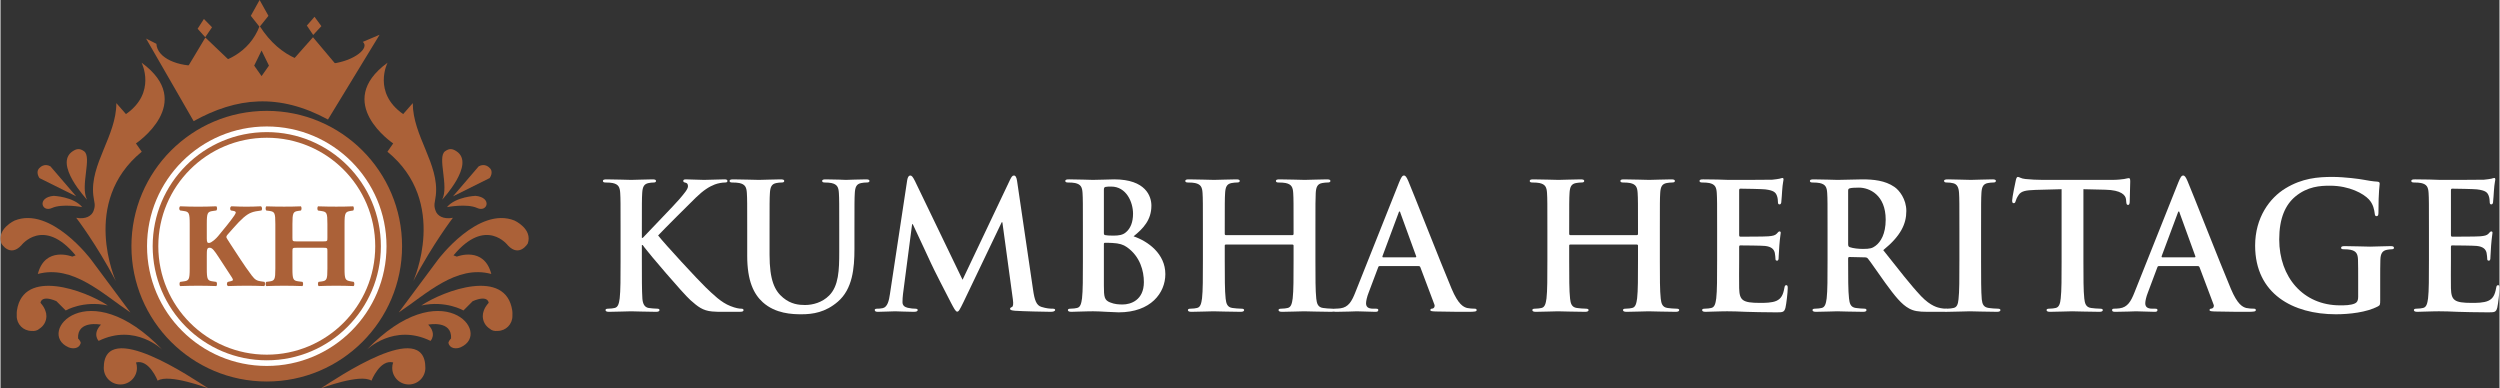 <svg xmlns="http://www.w3.org/2000/svg" xmlns:xlink="http://www.w3.org/1999/xlink" xmlns:xodm="http://www.corel.com/coreldraw/odm/2003" xml:space="preserve" width="985px" height="153px" style="shape-rendering:geometricPrecision; text-rendering:geometricPrecision; image-rendering:optimizeQuality; fill-rule:evenodd; clip-rule:evenodd" viewBox="0 0 571.65 88.83"><rect x="0" y="0" width="571.65" height="88.83" fill="#333333" stroke="none"/> <defs>  <style type="text/css">   <![CDATA[    .fil1 {fill:white}    .fil0 {fill:#AB6138;fill-rule:nonzero}    .fil2 {fill:white;fill-rule:nonzero}   ]]>  </style> </defs> <g id="Layer_x0020_1">    <g id="_2307386682752">   <path class="fil0" d="M60.91 25.36c17.09,0 30.95,13.86 30.95,30.96 0,17.09 -13.86,30.95 -30.95,30.95 -17.1,0 -30.96,-13.86 -30.96,-30.95 0,-17.1 13.86,-30.96 30.96,-30.96zm0 2.43c15.75,0 28.53,12.77 28.53,28.53 0,15.75 -12.78,28.52 -28.53,28.52 -15.76,0 -28.53,-12.77 -28.53,-28.52 0,-15.76 12.77,-28.53 28.53,-28.53z"></path>   <g>    <path class="fil0" d="M41.13 18.11c0.23,-0.3 5.73,-9.52 5.73,-9.52l7.32 6.98 -13.05 2.54z"></path>    <polygon class="fil0" points="64.77,16.1 71.48,8.52 78.12,16.41 "></polygon>    <polygon class="fil0" points="46.83,8.51 45.09,6.58 46.53,4.34 48.39,6.24 "></polygon>    <polygon class="fil0" points="71.53,8 70.08,5.85 71.83,3.84 73.4,5.98 "></polygon>    <path class="fil0" d="M33.3 8.82l10.88 18.89c9.8,-5.44 19.5,-6.46 30.73,-0.37l11.81 -19.39 -3.84 1.63c3.23,2.73 -13.83,11.72 -23.6,-3.64 -4.65,12.29 -23.27,10.59 -23.62,4.08l-2.36 -1.2zm26.42 8.59l0 0 -1.69 -2.4 1.69 -3.45 1.69 3.45 -1.69 2.4z"></path>    <polygon class="fil0" points="59.27,6.15 59.27,6.15 57.26,3.62 59.27,0 61.29,3.62 "></polygon>   </g>   <circle class="fil1" cx="60.91" cy="56.32" r="27.39"></circle>   <path class="fil0" d="M60.91 30.22c14.41,0 26.1,11.68 26.1,26.1 0,14.41 -11.69,26.1 -26.1,26.1 -14.42,0 -26.1,-11.69 -26.1,-26.1 0,-14.42 11.68,-26.1 26.1,-26.1zm0 2.04c13.28,0 24.05,10.77 24.05,24.06 0,13.28 -10.77,24.05 -24.05,24.05 -13.29,0 -24.06,-10.77 -24.06,-24.05 0,-13.29 10.77,-24.06 24.06,-24.06z"></path>   <circle class="fil1" cx="60.91" cy="56.32" r="24.81"></circle>   <g>    <path class="fil0" d="M26.39 64.3c0,0 -8.19,-18.06 5.92,-29.59l-1.33 -1.9c0,0 13.89,-9.29 1.29,-18.47 0,0 3.49,6.83 -3.57,11.76l-2.2 -2.51c0,7.51 -6.07,13.94 -5.27,21.1 0.19,1.65 0.6,2.14 0.03,3.61 -0.39,1 -1.65,1.94 -3.94,1.52 0,0 4.52,5.87 9.07,14.48z"></path>    <path class="fil0" d="M18.69 47.38c0,0 -4.56,-0.88 -6.92,0.2 -2.36,1.09 -3.49,-2.42 0.39,-2.78 0,0 4.56,0.19 6.53,2.58z"></path>    <path class="fil0" d="M19.13 34.61c1.84,1.35 -0.95,7.99 0.66,11.06 0,0 -7.69,-8.18 -3.28,-11.07 0.85,-0.55 1.57,-0.76 2.62,0.01z"></path>    <path class="fil0" d="M17.31 44.91l-8.39 -4.17c0,0 -1.06,-1.44 0.08,-2.39 0,0 0.98,-1.1 2.42,-0.3l5.89 6.86z"></path>    <path class="fil0" d="M29.71 71.47l-9.03 -12.14c0,0 -9.17,-12.21 -17.45,-8.88 0,0 -4.17,1.9 -3.03,5.24 0,0 1.89,3.26 4.55,0.45 0,0 5.01,-6.67 12.44,2.28l-0.77 0.28c0,0 -6.21,-2.48 -7.88,3.97 8.03,-2.16 14.88,4.61 21.17,8.8z"></path>    <path class="fil0" d="M24.55 69.88c-5.28,-3.5 -19.32,-8.6 -20.79,1.13 -0.05,0.33 -0.07,0.73 -0.04,1.16 -0.01,0.05 -0.01,0.09 -0.01,0.14 0,1.88 1.52,3.39 3.4,3.39l0.01 0c0.67,0.07 1.31,-0.07 1.79,-0.51 0.95,-0.6 1.59,-1.67 1.59,-2.88 0,-0.44 -0.08,-0.86 -0.24,-1.24 -0.18,-0.54 -0.52,-1.15 -1.11,-1.8 0,0 0.08,-1.9 3.64,-0.38l2.13 2.13c0,0 4.02,-2.36 9.63,-1.14z"></path>    <path class="fil0" d="M15.55 79.44c-7.45,-3.29 4.36,-17.25 21.52,0.6 0,0 -6.24,-6.16 -14.62,-2.06 0,0 -1.52,-1.56 0.53,-3.72 0,0 -5.46,-1.1 -5.24,3.15 0.28,0.31 0.67,0.81 0.6,1.09 -0.33,1.28 -1.81,1.37 -2.79,0.94z"></path>    <path class="fil0" d="M31 82.91c0.14,0.39 0.21,0.81 0.21,1.25 0,2.1 -1.7,3.79 -3.79,3.79 -2.1,0 -3.8,-1.69 -3.8,-3.79 0,-11.52 20.48,2.5 23.9,4.67 0,0 -8.99,-3.42 -11.57,-1.75 0,0 -1.94,-4.96 -4.95,-4.17z"></path>   </g>   <g>    <path class="fil0" d="M94.42 64.3c0,0 8.2,-18.06 -5.91,-29.59l1.32 -1.9c0,0 -13.88,-9.29 -1.29,-18.47 0,0 -3.49,6.83 3.57,11.76l2.2 -2.51c0,7.51 6.08,13.94 5.27,21.1 -0.18,1.65 -0.59,2.14 -0.02,3.61 0.39,1 1.64,1.94 3.93,1.52 0,0 -4.51,5.87 -9.07,14.48z"></path>    <path class="fil0" d="M102.13 47.38c0,0 4.55,-0.88 6.91,0.2 2.36,1.09 3.5,-2.42 -0.39,-2.78 0,0 -4.55,0.19 -6.52,2.58z"></path>    <path class="fil0" d="M101.68 34.61c-1.83,1.35 0.96,7.99 -0.65,11.06 0,0 7.69,-8.18 3.27,-11.07 -0.85,-0.55 -1.56,-0.76 -2.62,0.01z"></path>    <path class="fil0" d="M103.51 44.91l8.38 -4.17c0,0 1.07,-1.44 -0.07,-2.39 0,0 -0.99,-1.1 -2.43,-0.3l-5.88 6.86z"></path>    <path class="fil0" d="M91.1 71.47l9.03 -12.14c0,0 9.18,-12.21 17.45,-8.88 0,0 4.18,1.9 3.04,5.24 0,0 -1.9,3.26 -4.55,0.45 0,0 -5.01,-6.67 -12.45,2.28l0.77 0.28c0,0 6.21,-2.48 7.88,3.97 -8.02,-2.16 -14.87,4.61 -21.17,8.8z"></path>    <path class="fil0" d="M96.26 69.88c5.29,-3.5 19.32,-8.6 20.8,1.13 0.05,0.33 0.07,0.73 0.04,1.16 0,0.05 0,0.09 0,0.14 0,1.88 -1.52,3.39 -3.39,3.39l-0.02 0c-0.67,0.07 -1.31,-0.07 -1.78,-0.51 -0.96,-0.6 -1.59,-1.67 -1.59,-2.88 0,-0.44 0.08,-0.86 0.23,-1.24 0.18,-0.54 0.53,-1.15 1.12,-1.8 0,0 -0.08,-1.9 -3.65,-0.38l-2.12 2.13c0,0 -4.02,-2.36 -9.64,-1.14z"></path>    <path class="fil0" d="M105.26 79.44c7.46,-3.29 -4.35,-17.25 -21.52,0.6 0,0 6.24,-6.16 14.63,-2.06 0,0 1.51,-1.56 -0.53,-3.72 0,0 5.46,-1.1 5.23,3.15 -0.28,0.31 -0.67,0.81 -0.59,1.09 0.32,1.28 1.8,1.37 2.78,0.94z"></path>    <path class="fil0" d="M89.82 82.91c-0.14,0.39 -0.21,0.81 -0.21,1.25 0,2.1 1.69,3.79 3.79,3.79 2.09,0 3.79,-1.69 3.79,-3.79 0,-11.52 -20.47,2.5 -23.9,4.67 0,0 8.99,-3.42 11.57,-1.75 0,0 1.95,-4.96 4.96,-4.17z"></path>   </g>   <path class="fil0" d="M47.19 51.22c0,-2.55 0.17,-2.79 1.4,-2.96l0.77 -0.11c0.24,-0.16 0.24,-0.79 0,-0.96 -1.45,0.06 -2.82,0.09 -4.14,0.09 -1.37,0 -2.74,-0.03 -4.11,-0.09 -0.3,0.17 -0.3,0.8 0,0.96l0.77 0.11c1.23,0.17 1.4,0.41 1.4,2.96l0 10.19c0,2.55 -0.17,2.8 -1.4,2.96l-0.77 0.11c-0.22,0.17 -0.22,0.8 0,0.96 1.45,-0.05 2.88,-0.08 4.11,-0.08 1.32,0 2.69,0.03 4.14,0.08 0.22,-0.16 0.22,-0.77 0,-0.96l-0.77 -0.11c-1.23,-0.16 -1.4,-0.41 -1.4,-2.96l0 -2.87c0,-1.48 0.03,-1.87 0.66,-1.87 0.6,0 1.07,0.66 2.06,2.17l1.45 2.22c0.27,0.41 1.42,2.19 1.59,2.44 0.16,0.24 0.22,0.43 0.22,0.54 0,0.11 -0.17,0.2 -0.47,0.28l-0.68 0.16c-0.31,0.17 -0.31,0.85 0.05,0.96 1.53,-0.05 2.9,-0.08 4.3,-0.08 1.26,0 2.58,0.03 3.95,0.08 0.24,-0.14 0.24,-0.71 0.08,-0.96l-0.88 -0.13c-0.76,-0.11 -1.29,-0.31 -2.02,-1.29 -1.87,-2.47 -3.48,-5.1 -4.85,-7.15 -0.83,-1.24 -0.99,-1.57 -0.99,-1.7 0,-0.11 0.08,-0.33 0.36,-0.63l1.26 -1.43c1.78,-2.02 2.95,-3.07 4.05,-3.5 0.58,-0.25 1.4,-0.39 2.36,-0.5 0.22,-0.22 0.19,-0.85 -0.14,-0.96 -1.1,0.06 -2.3,0.09 -3.32,0.09 -0.98,0 -1.99,-0.03 -3.39,-0.09 -0.36,0.11 -0.41,0.77 -0.11,0.96l0.63 0.11c0.35,0.06 0.46,0.25 0.46,0.36 0,0.11 -0.11,0.35 -0.35,0.71 -0.88,1.29 -2.22,2.9 -3.67,4.66 -0.44,0.55 -1.54,1.59 -2.11,1.59 -0.33,0 -0.5,-0.11 -0.5,-1.02l0 -3.34z"></path>   <path id="1" class="fil0" d="M73.63 56.67c1.15,0 1.15,0.03 1.15,0.79l0 3.95c0,2.54 -0.13,2.82 -1.39,2.98l-0.61 0.08c-0.22,0.17 -0.22,0.8 0,0.97 1.32,-0.06 2.66,-0.08 4.03,-0.08 1.26,0 2.6,0.02 3.97,0.08 0.22,-0.17 0.22,-0.8 0,-0.97l-0.65 -0.11c-1.26,-0.22 -1.43,-0.41 -1.43,-2.95l0 -10.18c0,-2.55 0.17,-2.79 1.43,-2.99l0.54 -0.08c0.22,-0.16 0.22,-0.8 0,-0.96 -1.26,0.05 -2.52,0.07 -3.86,0.07 -1.31,0 -2.66,-0.02 -4.16,-0.07 -0.22,0.16 -0.22,0.8 0,0.96l0.74 0.11c1.26,0.19 1.39,0.41 1.39,2.96l0 3.17c0,0.79 0,0.82 -1.15,0.82l-5.7 0c-1.12,0 -1.15,-0.03 -1.15,-0.82l0 -3.17c0,-2.55 0.17,-2.82 1.35,-2.99l0.57 -0.08c0.22,-0.16 0.22,-0.8 0,-0.96 -1.2,0.05 -2.57,0.07 -3.81,0.07 -1.31,0 -2.74,-0.02 -4.08,-0.07 -0.22,0.16 -0.22,0.8 0,0.96l0.66 0.08c1.26,0.17 1.4,0.44 1.4,2.99l0 10.18c0,2.54 -0.14,2.82 -1.4,2.98l-0.66 0.08c-0.22,0.17 -0.22,0.8 0,0.97 1.4,-0.06 2.77,-0.08 4.08,-0.08 1.24,0 2.61,0.02 4.17,0.08 0.22,-0.17 0.22,-0.8 0,-0.97l-0.88 -0.11c-1.23,-0.16 -1.4,-0.41 -1.4,-2.95l0 -3.95c0,-0.76 0.03,-0.79 1.15,-0.79l5.7 0z"></path>  </g>  <path class="fil2" d="M146.71 52.66c0,-6.1 0,-7.22 0.08,-8.5 0.08,-1.4 0.4,-2.09 1.48,-2.29 0.48,-0.08 0.72,-0.12 1.12,-0.12 0.32,0 0.56,-0.08 0.56,-0.36 0,-0.28 -0.28,-0.36 -0.84,-0.36 -1.36,0 -3.87,0.12 -4.83,0.12 -0.96,0 -3.48,-0.12 -5.6,-0.12 -0.6,0 -0.88,0.08 -0.88,0.36 0,0.28 0.24,0.36 0.68,0.36 0.56,0 1.24,0.04 1.56,0.12 1.32,0.29 1.64,0.93 1.72,2.29 0.08,1.28 0.08,2.4 0.08,8.5l0 7.05c0,3.69 0,6.85 -0.2,8.54 -0.16,1.16 -0.36,2.04 -1.16,2.2 -0.36,0.08 -0.84,0.16 -1.44,0.16 -0.48,0 -0.64,0.12 -0.64,0.32 0,0.28 0.28,0.4 0.8,0.4 1.6,0 4.12,-0.12 5.04,-0.12 1,0 3.51,0.12 5.75,0.12 0.44,0 0.76,-0.12 0.76,-0.4 0,-0.2 -0.2,-0.32 -0.52,-0.32 -0.52,0 -1.4,-0.08 -1.96,-0.16 -1,-0.16 -1.36,-1.04 -1.44,-2.16 -0.12,-1.73 -0.12,-4.89 -0.12,-8.58l0 -3.65 0.2 0 0.44 0.6c0.84,1.16 8.71,10.42 10.47,11.99 1.72,1.52 2.8,2.4 4.96,2.6 0.84,0.08 1.55,0.08 2.75,0.08l3.48 0c0.76,0 0.96,-0.12 0.96,-0.4 0,-0.24 -0.24,-0.32 -0.52,-0.32 -0.48,0 -1.28,-0.12 -2.48,-0.6 -2.16,-0.84 -3.95,-2.65 -5.71,-4.33 -1.56,-1.48 -9.39,-9.94 -10.83,-11.82 1.36,-1.45 7.39,-7.46 8.63,-8.66 1.72,-1.68 3.08,-2.52 4.32,-3 0.75,-0.29 1.75,-0.45 2.31,-0.45 0.4,0 0.6,-0.08 0.6,-0.36 0,-0.28 -0.28,-0.36 -0.68,-0.36 -1.24,0 -3.43,0.12 -4.67,0.12 -1.08,0 -3.28,-0.12 -4.12,-0.12 -0.44,0 -0.64,0.08 -0.64,0.36 0,0.24 0.16,0.32 0.52,0.4 0.4,0.08 0.56,0.37 0.56,0.81 0,0.68 -0.88,1.68 -2,3 -1.15,1.36 -6.99,7.34 -8.35,8.82l-0.2 0 0 -1.76z"></path>  <path id="1" class="fil2" d="M170.81 58.51c0,5.81 1.52,8.77 3.55,10.62 2.92,2.64 6.76,2.76 8.87,2.76 2.6,0 5.48,-0.44 8.31,-2.88 3.36,-2.89 3.8,-7.62 3.8,-12.07l0 -4.28c0,-6.1 0,-7.22 0.08,-8.5 0.08,-1.4 0.4,-2.09 1.48,-2.29 0.48,-0.08 0.72,-0.12 1.16,-0.12 0.48,0 0.72,-0.08 0.72,-0.36 0,-0.28 -0.28,-0.36 -0.84,-0.36 -1.56,0 -4.08,0.12 -4.56,0.12 -0.04,0 -2.55,-0.12 -4.59,-0.12 -0.56,0 -0.84,0.08 -0.84,0.36 0,0.28 0.24,0.36 0.68,0.36 0.44,0 1.12,0.04 1.44,0.12 1.31,0.29 1.63,0.93 1.71,2.29 0.08,1.28 0.08,2.4 0.08,8.5l0 5c0,4.13 -0.12,7.74 -2.31,9.94 -1.6,1.61 -3.76,2.17 -5.52,2.17 -1.36,0 -3.19,-0.16 -4.99,-1.65 -1.96,-1.6 -3.12,-4.04 -3.12,-9.85l0 -5.61c0,-6.1 0,-7.22 0.08,-8.5 0.08,-1.4 0.4,-2.09 1.48,-2.29 0.48,-0.08 0.72,-0.12 1.16,-0.12 0.4,0 0.64,-0.08 0.64,-0.36 0,-0.28 -0.28,-0.36 -0.88,-0.36 -1.44,0 -3.96,0.12 -4.91,0.12 -1.2,0 -3.72,-0.12 -5.84,-0.12 -0.6,0 -0.88,0.08 -0.88,0.36 0,0.28 0.24,0.36 0.68,0.36 0.56,0 1.24,0.04 1.56,0.12 1.32,0.29 1.64,0.93 1.72,2.29 0.08,1.28 0.08,2.4 0.08,8.5l0 5.85z"></path>  <path id="2" class="fil2" d="M203.45 67.32c-0.2,1.37 -0.52,2.93 -1.64,3.17 -0.6,0.12 -0.88,0.12 -1.2,0.12 -0.39,0 -0.63,0.08 -0.63,0.28 0,0.36 0.32,0.44 0.71,0.44 1.28,0 3.2,-0.12 3.96,-0.12 0.72,0 2.52,0.12 4.2,0.12 0.6,0 0.96,-0.08 0.96,-0.44 0,-0.2 -0.28,-0.28 -0.6,-0.28 -0.4,0 -0.96,-0.04 -1.68,-0.2 -0.68,-0.16 -1.2,-0.52 -1.2,-1.28 0,-0.64 0.04,-1.17 0.12,-1.89l2.08 -15.95 0.16 0c1.39,3.01 3.79,8.06 4.15,8.9 0.48,1.12 3.64,7.25 4.6,9.1 0.64,1.2 1.04,2 1.4,2 0.35,0 0.55,-0.36 1.47,-2.24l8.71 -18.2 0.16 0 2.4 17.64c0.16,1.12 0.04,1.64 -0.2,1.72 -0.28,0.12 -0.44,0.24 -0.44,0.44 0,0.24 0.24,0.36 1.16,0.44 1.6,0.12 7.11,0.24 8.11,0.24 0.56,0 1.04,-0.12 1.04,-0.44 0,-0.24 -0.28,-0.28 -0.64,-0.28 -0.52,0 -1.32,-0.04 -2.48,-0.4 -1.19,-0.36 -1.59,-1.52 -1.95,-4.05l-3.64 -24.77c-0.12,-0.84 -0.36,-1.24 -0.72,-1.24 -0.36,0 -0.56,0.32 -0.88,0.96l-10.87 22.89 -10.9 -22.61c-0.52,-1.04 -0.76,-1.24 -1.08,-1.24 -0.32,0 -0.56,0.36 -0.68,1.04l-3.96 26.13z"></path>  <path id="3" class="fil2" d="M247.6 59.71c0,3.69 0,6.85 -0.2,8.54 -0.16,1.16 -0.36,2.04 -1.15,2.2 -0.36,0.08 -0.84,0.16 -1.44,0.16 -0.48,0 -0.64,0.12 -0.64,0.32 0,0.28 0.28,0.4 0.8,0.4 0.8,0 1.83,-0.08 2.75,-0.08 0.96,-0.04 1.84,-0.04 2.28,-0.04 0.6,0 1.8,0.04 3,0.12 1.16,0.04 2.31,0.12 2.79,0.12 7.36,0 10.67,-4.45 10.67,-8.74 0,-4.68 -3.99,-7.53 -7.27,-8.65 2.2,-1.77 4.08,-3.73 4.08,-7.02 0,-2.12 -1.28,-6.01 -8.51,-6.01 -1.36,0 -2.92,0.12 -4.88,0.12 -0.8,0 -3.32,-0.12 -5.43,-0.12 -0.6,0 -0.88,0.08 -0.88,0.36 0,0.28 0.24,0.36 0.68,0.36 0.56,0 1.24,0.04 1.56,0.12 1.31,0.29 1.63,0.93 1.71,2.29 0.08,1.28 0.08,2.4 0.08,8.5l0 7.05zm4.8 -16.27c0,-0.44 0.08,-0.6 0.36,-0.68 0.4,-0.08 0.76,-0.08 1.32,-0.08 3.43,0 4.99,3.52 4.99,6.21 0,1.96 -0.6,3.4 -1.64,4.25 -0.68,0.6 -1.56,0.76 -2.87,0.76 -0.92,0 -1.52,-0.04 -1.88,-0.12 -0.16,-0.04 -0.28,-0.12 -0.28,-0.44l0 -9.9zm9.15 21.08c0,4.17 -3.04,5.13 -4.84,5.13 -0.92,0 -1.83,-0.04 -2.91,-0.48 -1.28,-0.52 -1.4,-1.21 -1.4,-3.85l0 -9.5c0,-0.2 0.08,-0.28 0.24,-0.28 0.6,0 1,0 1.72,0.04 1.55,0.08 2.47,0.36 3.31,0.96 3.04,2.13 3.88,5.49 3.88,7.98z"></path>  <path id="4" class="fil2" d="M280.29 53.78c-0.12,0 -0.24,-0.08 -0.24,-0.28l0 -0.84c0,-6.1 0,-7.22 0.08,-8.5 0.08,-1.4 0.4,-2.09 1.48,-2.29 0.48,-0.08 0.84,-0.12 1.15,-0.12 0.48,0 0.72,-0.08 0.72,-0.36 0,-0.28 -0.28,-0.36 -0.83,-0.36 -1.56,0 -4.08,0.12 -5.04,0.12 -1.08,0 -3.6,-0.12 -5.75,-0.12 -0.56,0 -0.84,0.08 -0.84,0.36 0,0.28 0.24,0.36 0.68,0.36 0.56,0 1.24,0.04 1.55,0.12 1.32,0.29 1.64,0.93 1.72,2.29 0.08,1.28 0.08,2.4 0.08,8.5l0 7.05c0,3.69 0,6.85 -0.2,8.54 -0.16,1.16 -0.36,2.04 -1.16,2.2 -0.35,0.08 -0.83,0.16 -1.43,0.16 -0.48,0 -0.64,0.12 -0.64,0.32 0,0.28 0.28,0.4 0.8,0.4 1.59,0 4.11,-0.12 5.03,-0.12 1.12,0 3.64,0.12 6.23,0.12 0.48,0 0.8,-0.12 0.8,-0.4 0,-0.2 -0.2,-0.32 -0.64,-0.32 -0.6,0 -1.47,-0.08 -2.03,-0.16 -1.2,-0.16 -1.44,-1.04 -1.56,-2.16 -0.2,-1.73 -0.2,-4.89 -0.2,-8.58l0 -3.53c0,-0.2 0.12,-0.24 0.24,-0.24l15.26 0c0.12,0 0.24,0.08 0.24,0.24l0 3.53c0,3.69 0,6.85 -0.2,8.54 -0.16,1.16 -0.36,2.04 -1.16,2.2 -0.36,0.08 -0.84,0.16 -1.44,0.16 -0.48,0 -0.64,0.12 -0.64,0.32 0,0.28 0.28,0.4 0.84,0.4 1.56,0 4.08,-0.12 5,-0.12 1.12,0 3.63,0.12 6.23,0.12 0.48,0 0.8,-0.12 0.8,-0.4 0,-0.2 -0.2,-0.32 -0.64,-0.32 -0.6,0 -1.48,-0.08 -2.04,-0.16 -1.2,-0.16 -1.44,-1.04 -1.56,-2.16 -0.19,-1.73 -0.19,-4.89 -0.19,-8.58l0 -7.05c0,-6.1 0,-7.22 0.07,-8.5 0.08,-1.4 0.4,-2.09 1.48,-2.29 0.48,-0.08 0.84,-0.12 1.16,-0.12 0.48,0 0.72,-0.08 0.72,-0.36 0,-0.28 -0.28,-0.36 -0.84,-0.36 -1.56,0 -4.07,0.12 -5.03,0.12 -1.08,0 -3.6,-0.12 -5.76,-0.12 -0.56,0 -0.84,0.08 -0.84,0.36 0,0.28 0.24,0.36 0.68,0.36 0.56,0 1.24,0.04 1.56,0.12 1.32,0.29 1.64,0.93 1.72,2.29 0.08,1.28 0.08,2.4 0.08,8.5l0 0.84c0,0.2 -0.12,0.28 -0.24,0.28l-15.26 0z"></path>  <path id="5" class="fil2" d="M324.4 60.87c0.2,0 0.32,0.08 0.4,0.28l3.2 8.5c0.19,0.48 -0.08,0.84 -0.36,0.92 -0.4,0.04 -0.56,0.12 -0.56,0.36 0,0.28 0.48,0.28 1.19,0.32 3.2,0.08 6.12,0.08 7.56,0.08 1.48,0 1.84,-0.08 1.84,-0.4 0,-0.28 -0.21,-0.32 -0.52,-0.32 -0.48,0 -1.08,-0.04 -1.68,-0.16 -0.84,-0.24 -2,-0.8 -3.52,-4.39 -2.56,-6.07 -8.95,-22.42 -9.91,-24.63 -0.4,-0.92 -0.64,-1.28 -1,-1.28 -0.4,0 -0.64,0.44 -1.12,1.6l-10.02 25.17c-0.8,2.01 -1.56,3.37 -3.4,3.61 -0.32,0.04 -0.88,0.08 -1.24,0.08 -0.32,0 -0.48,0.08 -0.48,0.32 0,0.32 0.24,0.4 0.76,0.4 2.08,0 4.28,-0.12 4.71,-0.12 1.24,0 2.96,0.12 4.24,0.12 0.44,0 0.68,-0.08 0.68,-0.4 0,-0.24 -0.12,-0.32 -0.6,-0.32l-0.6 0c-1.24,0 -1.6,-0.52 -1.6,-1.24 0,-0.48 0.2,-1.45 0.6,-2.45l2.16 -5.73c0.08,-0.24 0.16,-0.32 0.36,-0.32l8.91 0zm-8.11 -2c-0.16,0 -0.2,-0.12 -0.16,-0.28l3.67 -9.86c0.04,-0.16 0.12,-0.36 0.24,-0.36 0.12,0 0.16,0.2 0.2,0.36l3.6 9.9c0.04,0.12 0,0.24 -0.2,0.24l-7.35 0z"></path>  <path id="6" class="fil2" d="M359.08 53.78c-0.12,0 -0.24,-0.08 -0.24,-0.28l0 -0.84c0,-6.1 0,-7.22 0.08,-8.5 0.08,-1.4 0.4,-2.09 1.48,-2.29 0.48,-0.08 0.84,-0.12 1.16,-0.12 0.48,0 0.72,-0.08 0.72,-0.36 0,-0.28 -0.28,-0.36 -0.84,-0.36 -1.56,0 -4.08,0.12 -5.04,0.12 -1.07,0 -3.59,-0.12 -5.75,-0.12 -0.56,0 -0.84,0.08 -0.84,0.36 0,0.28 0.24,0.36 0.68,0.36 0.56,0 1.24,0.04 1.56,0.12 1.32,0.29 1.64,0.93 1.72,2.29 0.08,1.28 0.08,2.4 0.08,8.5l0 7.05c0,3.69 0,6.85 -0.2,8.54 -0.16,1.16 -0.36,2.04 -1.16,2.2 -0.36,0.08 -0.84,0.16 -1.44,0.16 -0.48,0 -0.64,0.12 -0.64,0.32 0,0.28 0.28,0.4 0.8,0.4 1.6,0 4.12,-0.12 5.03,-0.12 1.12,0 3.64,0.12 6.24,0.12 0.48,0 0.8,-0.12 0.8,-0.4 0,-0.2 -0.2,-0.32 -0.64,-0.32 -0.6,0 -1.48,-0.08 -2.04,-0.16 -1.2,-0.16 -1.44,-1.04 -1.56,-2.16 -0.2,-1.73 -0.2,-4.89 -0.2,-8.58l0 -3.53c0,-0.2 0.12,-0.24 0.24,-0.24l15.26 0c0.12,0 0.24,0.08 0.24,0.24l0 3.53c0,3.69 0,6.85 -0.2,8.54 -0.16,1.16 -0.36,2.04 -1.15,2.2 -0.36,0.08 -0.84,0.16 -1.44,0.16 -0.48,0 -0.64,0.12 -0.64,0.32 0,0.28 0.28,0.4 0.84,0.4 1.56,0 4.07,-0.12 4.99,-0.12 1.12,0 3.64,0.12 6.23,0.12 0.48,0 0.8,-0.12 0.8,-0.4 0,-0.2 -0.2,-0.32 -0.64,-0.32 -0.59,0 -1.47,-0.08 -2.03,-0.16 -1.2,-0.16 -1.44,-1.04 -1.56,-2.16 -0.2,-1.73 -0.2,-4.89 -0.2,-8.58l0 -7.05c0,-6.1 0,-7.22 0.08,-8.5 0.08,-1.4 0.4,-2.09 1.48,-2.29 0.48,-0.08 0.84,-0.12 1.16,-0.12 0.48,0 0.72,-0.08 0.72,-0.36 0,-0.28 -0.29,-0.36 -0.84,-0.36 -1.56,0 -4.08,0.12 -5.04,0.12 -1.08,0 -3.59,-0.12 -5.75,-0.12 -0.56,0 -0.84,0.08 -0.84,0.36 0,0.28 0.24,0.36 0.68,0.36 0.56,0 1.24,0.04 1.56,0.12 1.31,0.29 1.63,0.93 1.71,2.29 0.08,1.28 0.08,2.4 0.08,8.5l0 0.84c0,0.2 -0.12,0.28 -0.24,0.28l-15.26 0z"></path>  <path id="7" class="fil2" d="M392.68 59.71c0,3.69 0,6.85 -0.2,8.54 -0.16,1.16 -0.35,2.04 -1.15,2.2 -0.36,0.08 -0.84,0.16 -1.44,0.16 -0.48,0 -0.64,0.12 -0.64,0.32 0,0.28 0.28,0.4 0.8,0.4 0.8,0 1.84,-0.08 2.75,-0.08 0.96,-0.04 1.84,-0.04 2.28,-0.04 1.2,0 2.44,0.04 4.16,0.12 1.72,0.04 3.91,0.12 6.91,0.12 1.52,0 1.88,0 2.16,-1.04 0.2,-0.8 0.52,-3.53 0.52,-4.45 0,-0.4 0,-0.72 -0.32,-0.72 -0.28,0 -0.36,0.16 -0.44,0.6 -0.28,1.64 -0.76,2.49 -1.8,2.97 -1.04,0.48 -2.72,0.48 -3.76,0.48 -4.07,0 -4.71,-0.6 -4.79,-3.37 -0.04,-1.16 0,-4.85 0,-6.21l0 -3.17c0,-0.24 0.04,-0.4 0.24,-0.4 0.96,0 4.91,0.04 5.67,0.12 1.48,0.16 2.04,0.76 2.24,1.56 0.12,0.53 0.12,1.05 0.16,1.45 0,0.2 0.08,0.36 0.36,0.36 0.36,0 0.36,-0.44 0.36,-0.76 0,-0.28 0.12,-1.89 0.16,-2.69 0.16,-2.04 0.32,-2.68 0.32,-2.92 0,-0.24 -0.12,-0.32 -0.28,-0.32 -0.2,0 -0.36,0.2 -0.64,0.52 -0.36,0.4 -0.96,0.52 -1.92,0.6 -0.92,0.08 -5.51,0.08 -6.39,0.08 -0.24,0 -0.28,-0.16 -0.28,-0.44l0 -10.14c0,-0.28 0.08,-0.4 0.28,-0.4 0.8,0 4.99,0.08 5.67,0.16 2,0.24 2.4,0.72 2.68,1.44 0.2,0.48 0.24,1.16 0.24,1.44 0,0.36 0.08,0.56 0.36,0.56 0.28,0 0.36,-0.24 0.4,-0.44 0.08,-0.48 0.16,-2.24 0.2,-2.64 0.12,-1.85 0.32,-2.33 0.32,-2.61 0,-0.2 -0.04,-0.36 -0.24,-0.36 -0.2,0 -0.44,0.12 -0.64,0.16 -0.32,0.08 -0.96,0.16 -1.72,0.24 -0.76,0.04 -8.71,0.04 -9.99,0.04 -0.56,0 -1.48,-0.04 -2.52,-0.08 -0.99,0 -2.15,-0.04 -3.23,-0.04 -0.6,0 -0.88,0.08 -0.88,0.36 0,0.28 0.24,0.36 0.68,0.36 0.56,0 1.24,0.04 1.56,0.12 1.31,0.29 1.63,0.93 1.71,2.29 0.08,1.28 0.08,2.4 0.08,8.5l0 7.05z"></path>  <path id="8" class="fil2" d="M417.94 59.71c0,3.69 0,6.85 -0.2,8.54 -0.16,1.16 -0.36,2.04 -1.16,2.2 -0.36,0.08 -0.84,0.16 -1.44,0.16 -0.48,0 -0.64,0.12 -0.64,0.32 0,0.28 0.28,0.4 0.8,0.4 1.6,0 4.12,-0.12 4.87,-0.12 0.6,0 3.56,0.12 5.88,0.12 0.52,0 0.8,-0.12 0.8,-0.4 0,-0.2 -0.16,-0.32 -0.48,-0.32 -0.48,0 -1.36,-0.08 -1.96,-0.16 -1.2,-0.16 -1.44,-1.04 -1.56,-2.2 -0.2,-1.69 -0.2,-4.85 -0.2,-8.58l0 -0.56c0,-0.24 0.12,-0.32 0.32,-0.32l3.48 0.08c0.28,0 0.52,0.04 0.72,0.28 0.52,0.6 2.35,3.32 3.95,5.53 2.24,3.08 3.76,4.97 5.48,5.89 1.03,0.56 2.03,0.76 4.27,0.76l3.8 0c0.48,0 0.76,-0.08 0.76,-0.4 0,-0.2 -0.16,-0.32 -0.48,-0.32 -0.32,0 -0.68,-0.04 -1.12,-0.12 -0.6,-0.12 -2.24,-0.4 -4.48,-2.73 -2.35,-2.48 -5.11,-6.05 -8.67,-10.54 4.04,-3.28 5.28,-6.01 5.28,-8.97 0,-2.69 -1.6,-4.73 -2.72,-5.49 -2.16,-1.49 -4.83,-1.73 -7.35,-1.73 -1.24,0 -4.28,0.12 -5.64,0.12 -0.83,0 -3.35,-0.12 -5.47,-0.12 -0.6,0 -0.88,0.08 -0.88,0.36 0,0.28 0.24,0.36 0.68,0.36 0.56,0 1.24,0.04 1.56,0.12 1.32,0.29 1.64,0.93 1.72,2.29 0.08,1.28 0.08,2.4 0.08,8.5l0 7.05zm4.71 -16.07c0,-0.32 0.08,-0.48 0.36,-0.56 0.4,-0.12 1.12,-0.16 2.12,-0.16 2.36,0 6.11,1.64 6.11,7.33 0,3.29 -1.16,5.13 -2.36,6.01 -0.71,0.52 -1.23,0.68 -2.83,0.68 -1,0 -2.2,-0.12 -3.04,-0.4 -0.28,-0.12 -0.36,-0.28 -0.36,-0.72l0 -12.18z"></path>  <path id="9" class="fil2" d="M448.1 59.71c0,3.89 0,7.05 -0.2,8.74 -0.12,1.16 -0.36,1.84 -1.15,2 -0.36,0.08 -0.84,0.16 -1.44,0.16 -0.48,0 -0.64,0.12 -0.64,0.32 0,0.28 0.28,0.4 0.8,0.4 1.59,0 4.11,-0.12 5.03,-0.12 1.08,0 3.6,0.12 6.23,0.12 0.44,0 0.76,-0.12 0.76,-0.4 0,-0.2 -0.2,-0.32 -0.64,-0.32 -0.6,0 -1.47,-0.08 -2.03,-0.16 -1.2,-0.16 -1.48,-0.88 -1.6,-1.96 -0.16,-1.73 -0.16,-4.89 -0.16,-8.78l0 -7.05c0,-6.1 0,-7.22 0.08,-8.5 0.08,-1.4 0.4,-2.09 1.48,-2.29 0.48,-0.08 0.8,-0.12 1.19,-0.12 0.4,0 0.64,-0.08 0.64,-0.4 0,-0.24 -0.31,-0.32 -0.83,-0.32 -1.52,0 -3.88,0.12 -4.88,0.12 -1.16,0 -3.68,-0.12 -5.19,-0.12 -0.64,0 -0.96,0.08 -0.96,0.32 0,0.32 0.24,0.4 0.64,0.4 0.48,0 1,0.04 1.44,0.16 0.87,0.21 1.27,0.89 1.35,2.25 0.08,1.28 0.08,2.4 0.08,8.5l0 7.05z"></path>  <path id="10" class="fil2" d="M471.48 59.71c0,3.69 0,6.85 -0.2,8.54 -0.12,1.16 -0.36,2.04 -1.16,2.2 -0.36,0.08 -0.84,0.16 -1.44,0.16 -0.48,0 -0.64,0.12 -0.64,0.32 0,0.28 0.28,0.4 0.8,0.4 1.6,0 4.12,-0.12 5.04,-0.12 1.11,0 3.63,0.12 6.27,0.12 0.44,0 0.76,-0.12 0.76,-0.4 0,-0.2 -0.2,-0.32 -0.64,-0.32 -0.6,0 -1.48,-0.08 -2.04,-0.16 -1.2,-0.16 -1.44,-1.04 -1.56,-2.16 -0.2,-1.73 -0.2,-4.89 -0.2,-8.58l0 -16.43 5.04 0.12c3.55,0.08 4.63,1.2 4.71,2.24l0.04 0.44c0.04,0.6 0.12,0.8 0.44,0.8 0.24,0 0.32,-0.24 0.36,-0.64 0,-1.04 0.12,-3.8 0.12,-4.65 0,-0.6 -0.04,-0.84 -0.32,-0.84 -0.16,0 -0.48,0.08 -1.08,0.2 -0.6,0.08 -1.48,0.2 -2.75,0.2l-15.83 0c-1.32,0 -2.83,-0.08 -3.99,-0.2 -1,-0.08 -1.4,-0.48 -1.72,-0.48 -0.24,0 -0.36,0.24 -0.48,0.76 -0.08,0.32 -0.84,3.97 -0.84,4.61 0,0.44 0.08,0.64 0.36,0.64 0.24,0 0.36,-0.16 0.44,-0.48 0.08,-0.32 0.28,-0.8 0.68,-1.4 0.6,-0.88 1.56,-1.08 3.87,-1.16l5.96 -0.16 0 16.43z"></path>  <path id="11" class="fil2" d="M502.64 60.87c0.2,0 0.32,0.08 0.4,0.28l3.2 8.5c0.2,0.48 -0.08,0.84 -0.36,0.92 -0.4,0.04 -0.56,0.12 -0.56,0.36 0,0.28 0.48,0.28 1.2,0.32 3.2,0.08 6.11,0.08 7.55,0.08 1.48,0 1.84,-0.08 1.84,-0.4 0,-0.28 -0.2,-0.32 -0.52,-0.32 -0.48,0 -1.08,-0.04 -1.68,-0.16 -0.84,-0.24 -2,-0.8 -3.51,-4.39 -2.56,-6.07 -8.95,-22.42 -9.91,-24.63 -0.4,-0.92 -0.64,-1.28 -1,-1.28 -0.4,0 -0.64,0.44 -1.12,1.6l-10.03 25.17c-0.8,2.01 -1.56,3.37 -3.4,3.61 -0.32,0.04 -0.87,0.08 -1.23,0.08 -0.32,0 -0.48,0.08 -0.48,0.32 0,0.32 0.24,0.4 0.75,0.4 2.08,0 4.28,-0.12 4.72,-0.12 1.24,0 2.96,0.12 4.24,0.12 0.44,0 0.67,-0.08 0.67,-0.4 0,-0.24 -0.12,-0.32 -0.6,-0.32l-0.59 0c-1.24,0 -1.6,-0.52 -1.6,-1.24 0,-0.48 0.2,-1.45 0.6,-2.45l2.15 -5.73c0.08,-0.24 0.16,-0.32 0.36,-0.32l8.91 0zm-8.11 -2c-0.16,0 -0.2,-0.12 -0.16,-0.28l3.68 -9.86c0.04,-0.16 0.12,-0.36 0.24,-0.36 0.12,0 0.16,0.2 0.2,0.36l3.59 9.9c0.04,0.12 0,0.24 -0.2,0.24l-7.35 0z"></path>  <path id="12" class="fil2" d="M544.36 64.24c0,-2.01 0,-3.61 0.04,-4.81 0.04,-1.4 0.44,-2.09 1.52,-2.29 0.48,-0.08 0.76,-0.12 1.08,-0.12 0.27,0 0.51,-0.08 0.51,-0.32 0,-0.32 -0.27,-0.4 -0.79,-0.4 -1.32,0 -3.44,0.12 -4.68,0.12 -1.2,0 -3.71,-0.12 -5.79,-0.12 -0.56,0 -0.84,0.08 -0.84,0.4 0,0.24 0.24,0.32 0.6,0.32 0.56,0 1.24,0.04 1.56,0.12 1.31,0.28 1.67,0.93 1.71,2.29 0.04,1.2 0.04,2.72 0.04,4.73l0 3.76c0,0.69 -0.16,1.21 -0.75,1.49 -0.96,0.44 -2.36,0.44 -3.4,0.44 -8.43,0 -13.91,-6.45 -13.91,-15.07 0,-4.93 1.44,-7.94 3.68,-9.82 2.8,-2.32 5.71,-2.48 7.91,-2.48 4.52,0 7.71,1.84 8.91,3.12 1.04,1.12 1.24,2.41 1.36,3.33 0.04,0.32 0.12,0.52 0.4,0.52 0.32,0 0.44,-0.2 0.44,-0.84 0,-5.01 0.28,-6.13 0.28,-6.57 0,-0.29 -0.08,-0.45 -0.56,-0.49 -0.92,-0.04 -2.32,-0.28 -3.16,-0.44 -0.8,-0.16 -4.31,-0.64 -7.07,-0.64 -3.36,0 -6.91,0.28 -10.75,2.61 -3.63,2.2 -6.95,6.69 -6.95,13.1 0,11.06 8.67,15.71 18.46,15.71 3.12,0 7.03,-0.44 9.63,-1.8 0.48,-0.28 0.52,-0.36 0.52,-1.44l0 -4.41z"></path>  <path id="13" class="fil2" d="M555.51 59.71c0,3.69 0,6.85 -0.2,8.54 -0.16,1.16 -0.36,2.04 -1.16,2.2 -0.36,0.08 -0.84,0.16 -1.44,0.16 -0.48,0 -0.64,0.12 -0.64,0.32 0,0.28 0.28,0.4 0.8,0.4 0.8,0 1.84,-0.08 2.76,-0.08 0.95,-0.04 1.83,-0.04 2.27,-0.04 1.2,0 2.44,0.04 4.16,0.12 1.72,0.04 3.91,0.12 6.91,0.12 1.52,0 1.88,0 2.16,-1.04 0.2,-0.8 0.52,-3.53 0.52,-4.45 0,-0.4 0,-0.72 -0.32,-0.72 -0.28,0 -0.36,0.16 -0.44,0.6 -0.28,1.64 -0.76,2.49 -1.8,2.97 -1.04,0.48 -2.72,0.48 -3.75,0.48 -4.08,0 -4.72,-0.6 -4.8,-3.37 -0.04,-1.16 0,-4.85 0,-6.21l0 -3.17c0,-0.24 0.04,-0.4 0.24,-0.4 0.96,0 4.91,0.04 5.67,0.12 1.48,0.16 2.04,0.76 2.24,1.56 0.12,0.53 0.12,1.05 0.16,1.45 0,0.2 0.08,0.36 0.36,0.36 0.36,0 0.36,-0.44 0.36,-0.76 0,-0.28 0.12,-1.89 0.16,-2.69 0.16,-2.04 0.32,-2.68 0.32,-2.92 0,-0.24 -0.12,-0.32 -0.28,-0.32 -0.2,0 -0.36,0.2 -0.64,0.52 -0.36,0.4 -0.96,0.52 -1.92,0.6 -0.92,0.08 -5.51,0.08 -6.39,0.08 -0.24,0 -0.28,-0.16 -0.28,-0.44l0 -10.14c0,-0.28 0.08,-0.4 0.28,-0.4 0.8,0 5,0.08 5.67,0.16 2,0.24 2.4,0.72 2.68,1.44 0.2,0.48 0.24,1.16 0.24,1.44 0,0.36 0.08,0.56 0.36,0.56 0.28,0 0.36,-0.24 0.4,-0.44 0.08,-0.48 0.16,-2.24 0.2,-2.64 0.12,-1.85 0.32,-2.33 0.32,-2.61 0,-0.2 -0.04,-0.36 -0.24,-0.36 -0.2,0 -0.44,0.12 -0.64,0.16 -0.32,0.08 -0.96,0.16 -1.72,0.24 -0.76,0.04 -8.71,0.04 -9.99,0.04 -0.56,0 -1.48,-0.04 -2.51,-0.08 -1,0 -2.16,-0.04 -3.24,-0.04 -0.6,0 -0.88,0.08 -0.88,0.36 0,0.28 0.24,0.36 0.68,0.36 0.56,0 1.24,0.04 1.56,0.12 1.32,0.29 1.64,0.93 1.72,2.29 0.08,1.28 0.08,2.4 0.08,8.5l0 7.05z"></path> </g></svg>
